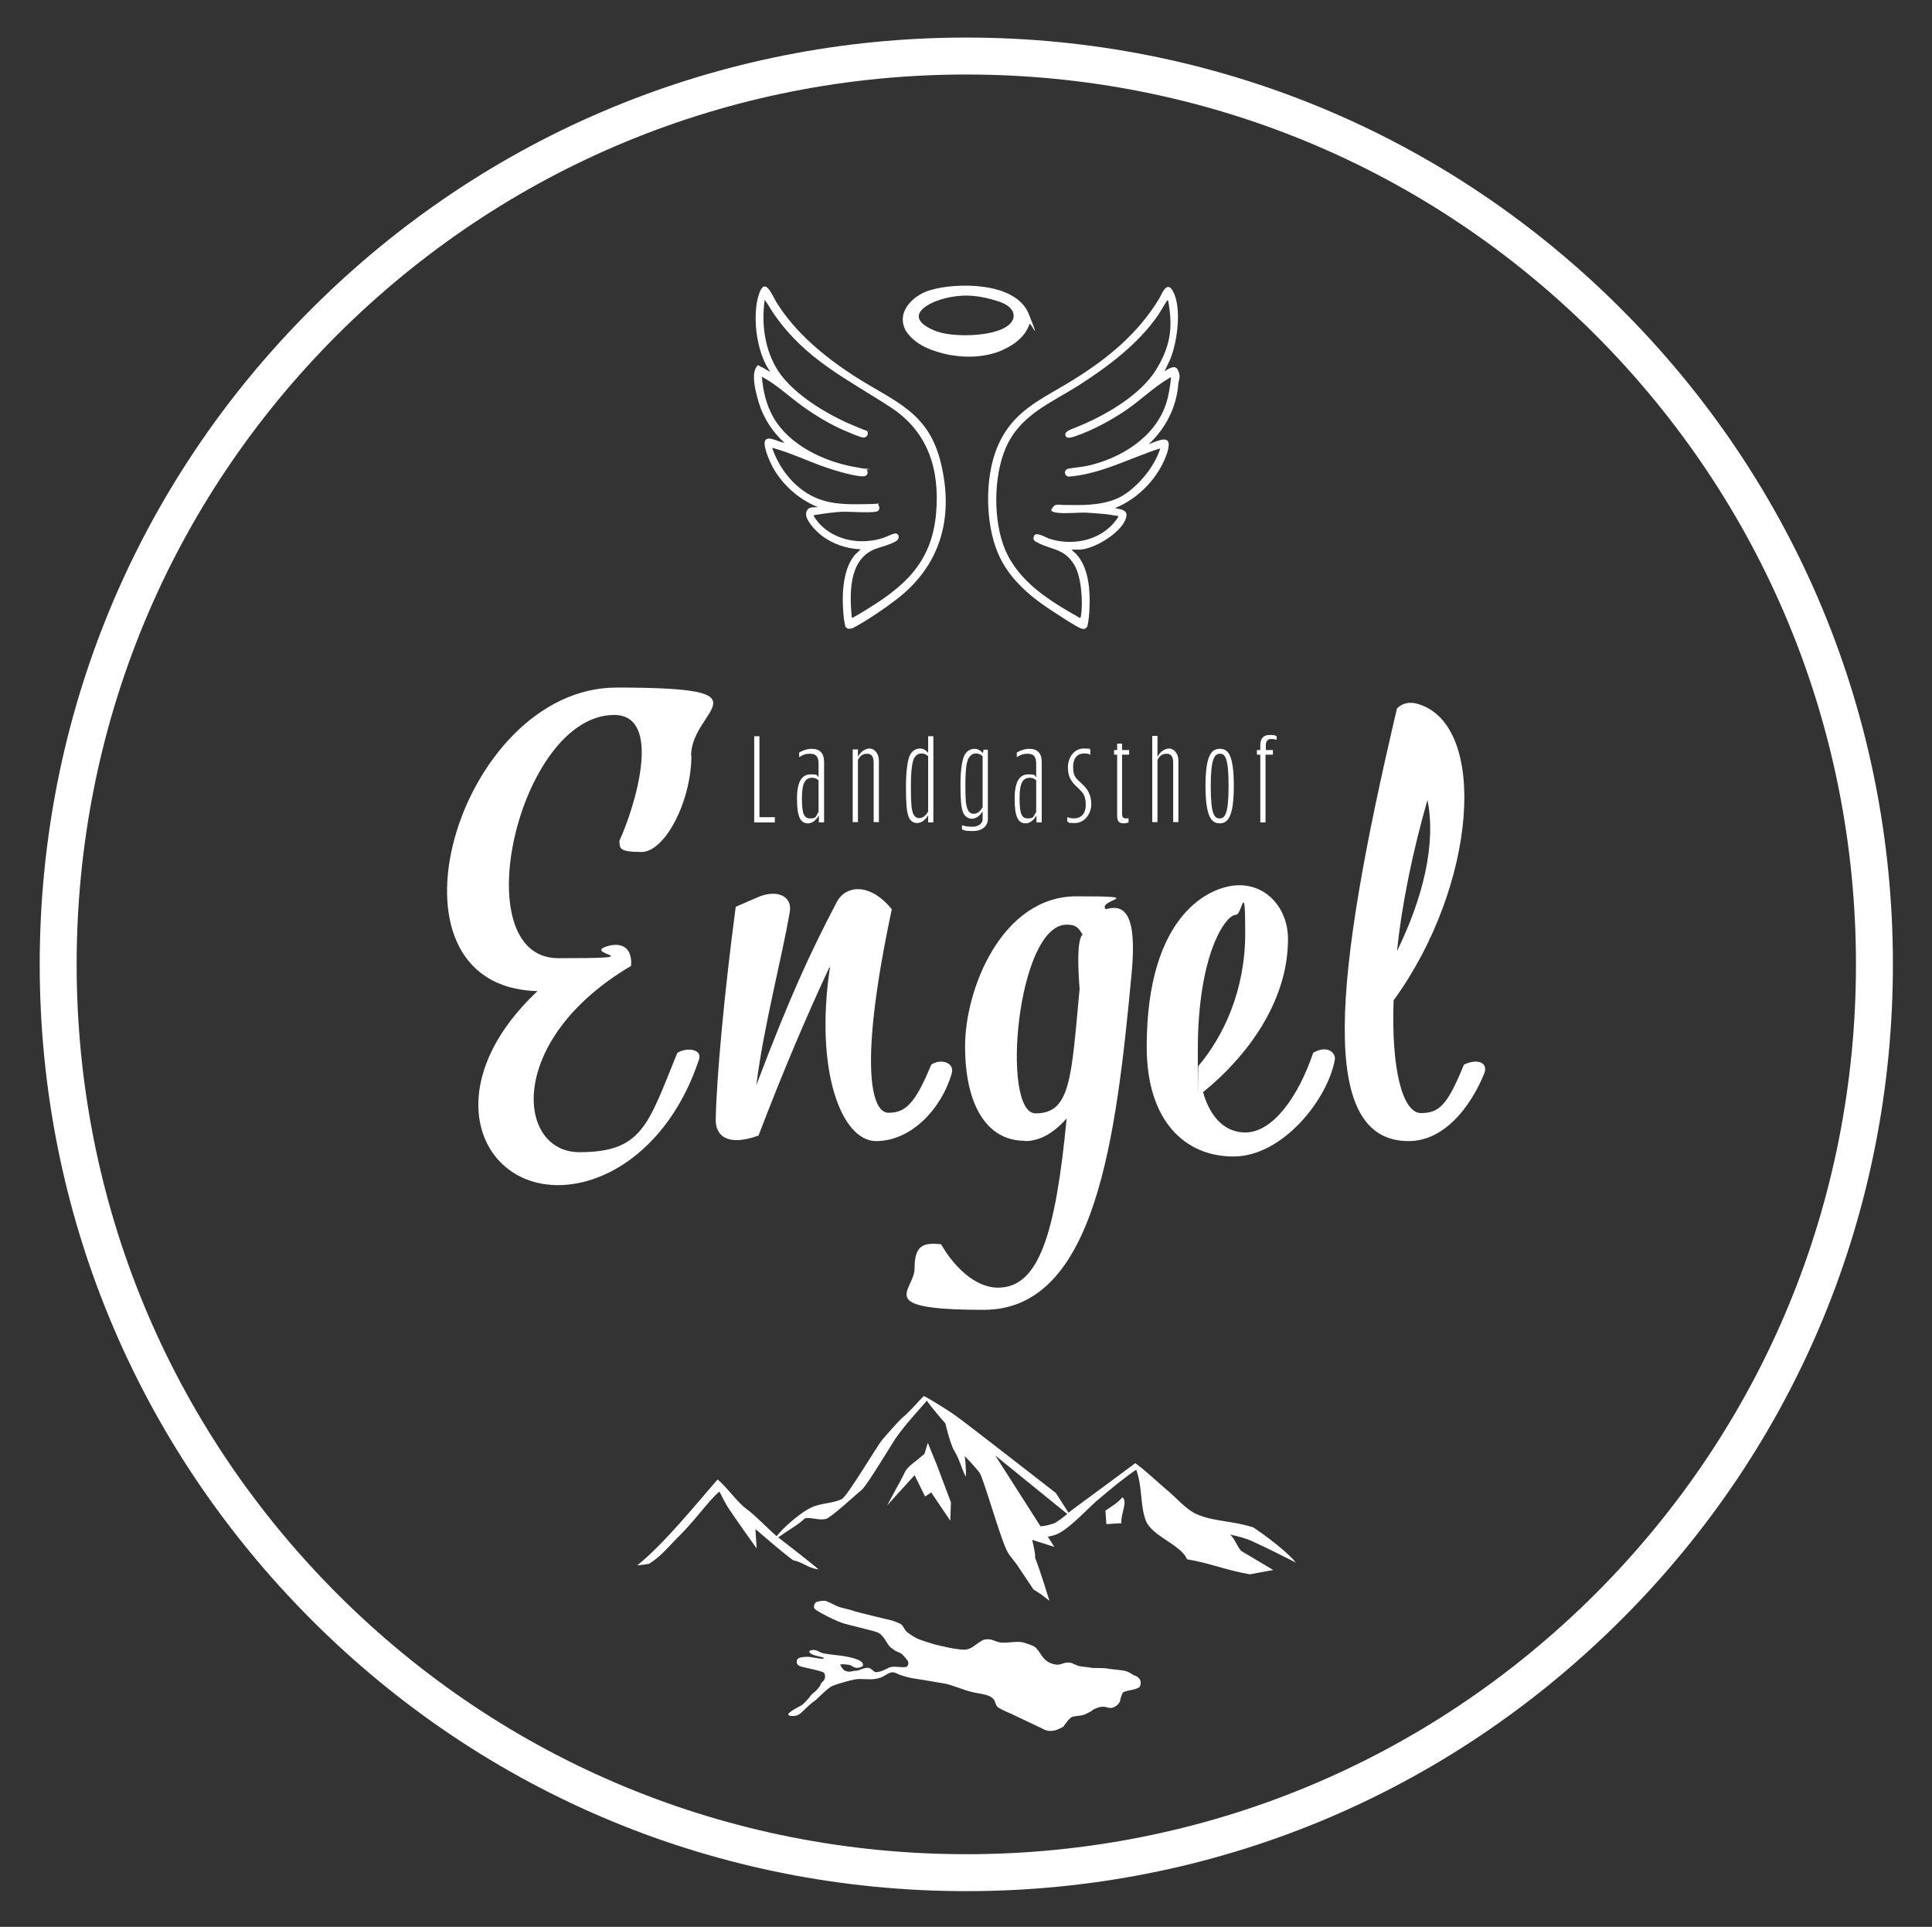 <?xml version="1.0" encoding="UTF-8"?>
<svg id="Ebene_1" xmlns="http://www.w3.org/2000/svg" version="1.1" viewBox="0 0 627.6 625.8">
  <rect x="0" y="0" width="627.6" height="625.8" fill="#333333" stroke="none"/>
  <!-- Generator: Adobe Illustrator 29.7.1, SVG Export Plug-In . SVG Version: 2.1.1 Build 8)  -->
  <defs>
    <style>
      .st0 {
        fill: #fff;
      }
    </style>
  </defs>
  <path class="st0" d="M313.9,614.2c-80.4,0-156-31.3-212.8-88.2S12.9,393.6,12.9,313.2s31.3-156,88.2-212.8C157.9,43.6,233.5,12.2,313.9,12.2s156,31.3,212.8,88.2c56.9,56.9,88.2,132.4,88.2,212.8s-31.3,156-88.2,212.8c-56.9,56.9-132.4,88.2-212.8,88.2ZM313.9,24.2c-77.2,0-149.8,30.1-204.4,84.6-54.6,54.6-84.6,127.2-84.6,204.4s30.1,149.8,84.6,204.4,127.2,84.6,204.4,84.6,149.8-30.1,204.4-84.6c54.6-54.6,84.6-127.2,84.6-204.4s-30.1-149.8-84.6-204.4c-54.6-54.6-127.2-84.6-204.4-84.6Z"/>
  <g>
    <path class="st0" d="M224.6,245.3c0,14.9-8.6,31.4-16.2,31.4s-7-1.3-7.2-3.6c5-10.9,14.3-40.9-1.7-40.9-31,0-49.1,79-18.1,79s9.1-1.1,15-3.6c5.1-1.9,9.1-.2,8.6,6.1-40.7,24-37.3,60.5-16.8,60.5s22.3-8.9,31.8-32.2c2.7-1.9,8.4-1.5,7,2.3-9.1,27.2-28.9,40.6-45.7,40.6-26.3,0-39-32.7-6.7-63-54.5-1.5-25.7-98.6,25.7-98.6s24.2,6.9,24.2,22.1Z"/>
    <path class="st0" d="M269.4,314.2c-7.2,15.4-14.7,32.9-23,54.6-9.9,3.6-13.9.2-13.9-5,.2-13.5,2.9-42.3,6.5-69.3l6.9-3c6.5-2.9,11.4-.4,10.7,4.4-2.5,14.8-8.6,37.7-10.9,56.5,10.9-28.7,17.3-42.6,26.1-59.4,2.9-5.5,10.7-6.5,17.9,2.3-11,51.6-6.5,66.1-1.1,66.1s8.6-2.7,13.9-15.6c2.9-2.1,7.6-.8,6.7,2.7-3.4,11.8-13.3,22.1-24.6,22.1s-20-23-15-56.4Z"/>
    <path class="st0" d="M332.9,370.5c-12.6,0-19.4-12-19.4-30.7s12-48.7,36.2-48.7,6.5,1,9.5,4.2c5.7-1.7,10.3.8,8.4,20.8-5,53.3-11.6,109.3-48,109.3s-22.5-6.1-22.5-13.5,2.7-8.4,8.6-7.8c4,7,10.9,14.1,18.5,14.1,13.3,0,18.7-17.5,22.3-55-4.4,5.1-9.1,7.4-13.5,7.4ZM346.5,300.3c-16.2,0-21.5,61.3-10.1,61.3s11.6-11.4,14.3-40.4c-.6-7.8-.8-16.2,1-17.7-1.3-1.9-1.9-3.2-5.1-3.2Z"/>
    <path class="st0" d="M390.8,354.7c2.5,8.8,7.6,13.1,13.7,13.1,8.8,0,17.1-11.2,22.1-25.9,4.8-2.7,7.4.2,7,2.3-2.3,12.8-16.9,31.4-32.9,31.4s-28.2-11.8-28.2-35.6c0-43.4,20.9-52.5,30.1-52.5s15.8,7.8,15.8,17.5c0,20.6-13.7,38.5-27.6,49.7ZM389.3,346.2c8.2-9.7,15.2-24.6,15.2-43s-1-6.1-3-6.1c-3.4,0-12.4,12.8-12.4,44s0,3.6.2,5.1Z"/>
    <path class="st0" d="M475.5,345.8c4.2-2.1,8-.8,6.7,2.7-4.6,11.4-13.3,22.1-24.6,22.1-29.5,0-24.6-52.2-3.8-140.5,2.1-2.1,4.6-2.1,6.7-1.5,23.2,6.7,19.2,59.2-7.8,96.3-.8,22.3,2.9,36.6,8.9,36.6s8.6-2.7,13.9-15.6ZM453.8,308.9c8.4-17.1,12.8-34.8,9.9-49.1-5.1,17.9-8.4,34.6-9.9,49.1Z"/>
  </g>
  <g>
    <path class="st0" d="M364.6,486.3c-1.5,1.8-3.6,3-5.5,4.3.1,1.5.2,2.9.3,4.4,1.6-.1,3.3-.2,4.9-.3-.4-2.7,2.2-7.1.3-8.4Z"/>
    <path class="st0" d="M420.8,507.6c.4-.5-5.7-6.2-13.6-11.5-6.5-2.2-13-1.9-18.4-4.3-3.5-1.5-7-5.7-10.2-8.3-3.4-2.9-6.5-5.9-9.8-8.3-6.5,4.8-12.9,9.6-19.9,14.7-.6.4-1.2.9-1.8,1.4l-4.1-6.4s-29.9-23.3-32.4-25c-3.6-2.6-10.4-6.6-10.5-6.5-1.9,1.8-3.9,4.4-6.8,6.9-1.9,1.7-5.5,5.9-6.7,7.3-1.9,2.3-11.4,18.5-13.2,19.3-2.5,1.2-5.5,1.2-8.6,2.2-4.1,1.3-10.7,7.4-12.5,9.8-.2-.2-.4-.3-.5-.4-2.5-2.2-6.5-6.4-9.4-8.5-2.9-2.1-6.6-7.4-9.3-9.5-7.4,8.5-17.3,20.8-26.1,27.9.6,0,3.8-.5,3.8-.5,4-2.4,6.9-6.2,10-9.2,5.4-5.4,9-10.9,12.9-14.3q1.7,3.4,2.6,4.9c2.6,4,9.5,13.6,9.5,13.6l-.4-6.3s8.5,7.4,12.2,10.1c3.5.8,4.9,2.6,8.3,3-2.6-2.3-10.3-8.2-13.1-10.4,2.6-1.9,6.7-4.2,8.7-6.2,2.1-.4,4.6.8,6.8.2,1.7-.4,9.7-7.9,11.7-9.5,1.7-1.5,9.5-14.5,10.9-16.6,3.3-4.7,7-8.6,10.2-12.3,1.1,1.8,6,7.4,6,7.4,0,0,1.6,6.8,2.9,8.9,1.7,2.7,2.2,5.4,3.7,8.4.3-1.9-.3-6.7-.3-6.7,0,0,3.6,3.7,4.8,5.4,1.4,2,7,22.3,9.2,25.9,1.1,1.8,2.6,3.3,3.7,5.1l4.6,6.9,2.5,1.6,2.7,2.1s-2.9-9.6-4.7-14.1c.4-.2-.9-5.7-.9-5.7l7.2,2.3-2.1-3.3c.9-.2,1.8-.4,2.6-.7,3.9-1.4,9.9-8,13.2-10.9,4.8-4.1,9.1-7.6,12.9-10.2,2.1,5.9,1.2,11.4,3.1,16.5,2,5.2,11.4,7.8,13.4,12.6,8,1.4,12.4,3.5,20.4,4.9l7.6-1.4-10.4-6.2c-1.6-1.8-1.8-3.6-3.6-5.3,2.4.5,5.2,1.2,7.5,2.3,7.9,3.7,6,2.9,13.9,6.8ZM342.2,494.8c-1.4.5-2.7.8-4.2.9l-14.7-23,23.4,19c-1.6,1.3-3.2,2.6-4.6,3.2Z"/>
    <path class="st0" d="M300.4,486.1l2.1-1.4,6.2,9.2.2-6-4.6-12.2-2.9-7.1-1.1,3.6-2.8,2.3s-2.8,2-3.5,3.5c-.9,1.9-2.4,4.7-3,5.7l-2.8,5.2,8.9-9.8,3.4,6.9Z"/>
    <path class="st0" d="M368.7,544.3c-.3-.2-.9-.5-1.5-.9-.8-.5-1.7-.8-2.6-.9l-4.4-.5c-1.3-.4-5-.2-5.4-.3-1.4-.3-2.8-.3-4.2-.6-.8-.1-2.1-1-3-1.1-1.9-.3-3,.9-4.7.6-2-.3-3.4-1.3-4.5-2.9-.7-1.1-1.2-1.8-2.1-2.7-.5-.5-2.6-1.2-4-1.6-2.1-.5-5.4.4-7.6,0-1.5-.3-2.5-1.1-3.9-1-1.1,0-1.5.2-2.4.8-2.6,1.6-3.1,2.9-6.6,2.5-2.8-.3-5.4-1-8.1-1.6-.7-.2-4.9-1.5-5.9-2-.9-.5-3-1.7-3.6-2.5-.5-.6-.8-1.5-1.4-2-.7-.5-2.9-1.3-3.1-1.3,0,0-11.7-2.8-12.4-3.1-1.3-.5-3.1-.8-4.4-1.2-1.6-.5-3.3-1.6-4.5-2-1.1-.3-2.4.1-2.9.2-.8.2-1.1,1-1.1,1.8,0,.3.4.6.6.8.8.7,6.8,3.9,9.6,4.6,1.1.3,8.7,2.2,9,2.3.8.3,1.4.3,2.1.8.5.3,1.5,1.5,1.8,2,.4.6,1.3,2.3,1.9,2.6l1.4,1c0,0,.1,0,.2.1.7.4,1.4.5,2.1,1.1.6.6,1.2,1.3,1.7,2,.5.7.3,1.8-.5,2.1,0,0,0,0-.1,0-1.8.3-4.2-.6-5.8.4-.4.2-3.4,1.8-4.4,1.1-.4-.3-1.2-1.1-1.7-1.2-1.5-.2-2.6.6-3.9.9-.3,0-.8,0-1.2.1-1,.2-1.4.4-2.5,0-1-.3-1.8-2.1-1.8-2.1.7-.2,2.6,0,3.3.2.5.2.9.6,1.6.8.7.2,1.8,0,2.4-.5.3-.2.1-.7,0-1-1.1-1.6-6.5-2.3-7.2-2.4-.8-.1-5-.5-6.1-.9-1.1-.4-1.7-1.1-3.1-.9-.2,0-.9.2-.9.5.2,1.2,3.9,1.7,4.6,1.9.2.5-.5.4-.8.4-.4,0-3.1-.5-3.9-.6-1,0-2.4,0-3.3.4-1,.5-.9,2,.1,2.5.4.2.8.3,1.2.4,1.3.3,5.9,1.3,6.6,1.7.6.4.6.8.6,1.5,0,1.4-1.2,1.5-1.5,2.7,0,.2-1.2,1.6-1.4,1.8-.9.8-1.5,1.1-2.2,2.2-.2.3-1.8,2-2.3,2.4-.2.2-4.9,2.4-4.5,3.2.2.3.6.4,1,.4,2.3.2,3.1-1,4.6-2.4.4-.4,2.3-2.2,3.1-2.6.2-.1,4.1-4.1,5.5-4.7,1.8-.8,7.5-2.4,8.8-2.3,2.6,0,4.6.4,7.1-.5,1.8-.7,3-2.4,5.1-1.3,1.7.9,5.2,1.6,5.4,1.6,2.8.4,9.6,1.6,10.3,1.7,2.8.6,5.8,2,8.6,2.7,1.9.5,5.7.7,7,2.2,1,1,.5,2.1,1.9,3,1.4.8,2.8,1.4,4.2,2,1.8.9,9.5,4.5,9.9,4.7,2.3,1.4,4.5.7,6.6-.5.2,0,.3-.2.4-.4.7-.9,1.6-2.3,2.5-2.8.9-.5,3-.3,4.3-.9.8-.4,2-.9,2.4-1.3.4-.4,1.7-.9,2.5-1.1,1.7-.3,2.8.3,3.1.3,1.3.2,3.3-1.1,3.5-2.5,0-.5.7-2.5,1-2.6,1.4-.7,2.9-.6,4.3-1.2.2,0,1-.5,1-.5,0,0,.3-.7.3-.9.3-1.5-.7-2.3-1.9-2.9Z"/>
  </g>
  <g>
    <g>
      <path class="st0" d="M274.8,203.8c-.3-.3-.5-1.9-.6-2.4-.8-6.3-.9-16,3.5-21.2l1.9-1.8c-4.7-.2-9.2-1.7-13-4.7-1.7-1.4-5.2-4.9-4.7-7.2s2.7-1.6,3.8-1.8c-6.2-2.5-11.5-7.2-14.7-13-.9-1.7-2.9-6.2-2.6-8.1.4-2.7,4.9.2,6.4.2-3.8-3.5-6.8-8-8.3-13s-2.1-8.9-1.1-11,1.1-.8,1.9-.6,1.9,1.2,2.9,1.5c-1.9-2.6-3.1-6-3.8-9.1-1.1-4.6-1.4-11,0-15.6,2-6.7,4.3-.3,5.9,2.3,6,9.6,15.2,17.3,24.7,23.5,13.7,8.9,25,11.7,28.9,29.7,3.8,17-.5,32-14.2,42.8-4,3.1-10.1,7.3-14.5,9.6-.7.3-1.7.5-2.2,0ZM276.9,200.6c0,.1,2.1-1.1,2.4-1.3,13.6-8.1,23.4-15.8,24.8-32.8,1.2-14.2-2.7-26.4-14.9-34.3-14.3-9.3-27.5-15.4-37.7-30.1-1.1-1.5-1.9-3.2-3.1-4.7-1.1,7.9,0,16.3,4.4,23.1,5.1,7.7,15.9,14.1,24.2,17.6s4.3,1.3,4.7,2c.6,1-.2,2.1-1.3,2s-5-1.8-6.4-2.4c-4.5-2-9.2-4.8-13.2-7.7-4.1-2.9-8.3-6.9-12.7-9.3s-.3-.3-.6-.2c.4,4.6,1.4,8.9,3.7,13,5.1,9,16.3,14.3,26.1,16.1s2.9.2,3.8.5,1.3,2.5-.6,2.6c-2.7.1-9.4-1.9-12.2-2.9-5.6-1.9-11.6-4.8-17.2-6.3-.5-.1,0,.5,0,.7,2.7,7.4,8.7,14.2,16.5,16.4,4.7,1.4,10.1,1.2,15,1.1s2.2-.6,2.8.4.1,2-.9,2.1c-2.7.4-7,0-10,0s-6.8.6-10.1,1.1c-.3.3,1.5,2.5,1.9,2.9,5.2,5.5,13.6,6.8,20.6,4.5,1-.3,3.6-1.7,4.3-1.4s.9,1,.6,1.7c-.6,1.5-6.6,2.8-8.2,3.6-8,3.7-7.6,14.6-6.9,22Z"/>
      <path class="st0" d="M347.9,178.3c.6.8,1.5,1.3,2.1,2.1,3.7,4.4,4.2,11.6,3.9,17.2,0,1.3-.3,4.3-.6,5.5s-1.2,1.4-2.4.9c-2.3-1.1-5.7-3.4-7.9-4.8-7.7-4.9-15.1-10.8-18.8-19.5-4.1-9.6-4.3-24.1-.5-33.8,5-12.7,14.5-16,25.2-22.7,11.1-6.9,20.9-15,27.7-26.3.9-1.6,2.5-6,4.5-2.2,2.9,5.5,1.3,17-1.2,22.5s-1.2,2.1-1.6,3.3c.2.2,3.2-2.6,4.3-.4s.3,3.3.2,4.3c-.5,7.6-4.1,14.8-9.7,19.9,3.9-1.5,8.1-3.6,6,2.9-2.6,7.8-9.3,14.8-16.9,17.8,2.2.5,4.5.6,3.5,3.5-1.6,4.6-10.4,10-15.2,10h-2.6ZM379.4,97.6c-.4,0-.3,0-.4.2-1,1.5-1.8,3.1-2.9,4.7-6.4,9.2-16.2,16.6-25.6,22.6-9.3,5.9-19.1,9.6-23.8,20.4-4,9.3-4.1,23.7-.2,33,4.6,10.7,14.6,16.7,24.3,22.2.2-.1.2-.2.3-.4.8-4.4.2-13-2.1-16.8-3.3-5.5-7.3-4.8-12-7.3-.9-.5-1.5-.7-1.2-1.9.4-1.9,3.8.2,4.9.6,7.1,2.4,15.7.9,20.8-4.7.3-.3,2-2.4,1.8-2.6-1.6-.2-3.3-.6-4.9-.7s-3.7-.3-5.4-.4c-2.9-.1-7.1.4-9.8,0s-1.5-1.3-.9-2.1,2.4-.4,3.4-.4c5.7.1,11.9.2,17.2-2.1s11.9-9.5,13.9-16c0-.2.2-.3-.2-.2-9.8,3.2-19.1,8.3-29.5,9.1-1.5-.3-1.6-2.3,0-2.6s4.1-.5,6.1-.9c10.8-2.4,22-9.2,25.6-20.2.9-2.8,1.3-5.6,1.6-8.5-.3,0-.4,0-.6.2-5.1,3-9.4,7.3-14.3,10.6-4.6,3.1-10.7,6.4-16,8.2-1,.3-3,1.2-3.4-.2s2.1-2,3.4-2.6c9.1-3.6,20.9-10.3,26.1-18.8s5.2-14.7,3.9-22.3Z"/>
    </g>
    <path class="st0" d="M325.9,113.6c-5.6,2.5-11.9,2.7-17.8,1.6-5.1-1.1-10.7-3-13.8-7.7-3.6-6.4,2.9-12.1,8.4-13.4,7.4-2.2,27.2-2.9,31.5,7.9s.5,2.2.2,3.3c-.7,2.1-2.7,5.7-8.6,8.3ZM324.4,97.9c-5.9-1.9-10.5-2.4-15.7-1.4-7.6,1.4-16.2,6.6-4.5,11.1,6.1,2.3,22.9,1.8,24.9-4,0,0,1.6-3.6-4.7-5.7Z"/>
  </g>
  <g>
    <path class="st0" d="M245,239.1h1.7v26.3h5v1.7h-6.7v-28Z"/>
    <path class="st0" d="M265.9,265c-1,1.6-2.2,2.4-3.4,2.4-2.5,0-3.6-2.1-3.6-8s1.8-7.9,4.4-7.9,1.9.3,2.6.9v-4.4c0-2.2-.8-3.2-2.7-3.2s-2.3.4-3.6,1.1v-1.5c1.4-.8,2.7-1.2,4.1-1.2,2.6,0,4,1.4,4,4.3v19.6h-1.7v-2.1ZM265.9,263.9v-10.5c-.6-.5-1.3-.8-2-.8-2.2,0-3.4,1.4-3.4,6.6s.7,6.6,2.7,6.6,1.8-.6,2.6-2Z"/>
    <path class="st0" d="M278.7,246.8v20.2h-1.7v-23.6h1.7v2.4c.9-1.8,2.5-2.7,3.8-2.7s3,1.3,3,4v19.9h-1.7v-19.3c0-2-.7-2.9-2.1-2.9s-2.3.6-3,2Z"/>
    <path class="st0" d="M301.5,264.8c-1,1.7-2.4,2.5-3.6,2.5s-2.3-.7-2.8-2.2c-.6-1.6-.8-4.3-.8-9.7s.6-9.3,1.6-10.7c.8-1.2,2-1.6,3-1.6s1.8.5,2.6,1.4v-5.4h1.7v28h-1.7v-2.2ZM301.5,263.7v-18.1c-.6-.6-1.4-.9-2.1-.9s-1.6.2-2.3,1.3c-.7,1-1.2,3.7-1.2,9.4s.2,7.2.6,8.5c.4,1.2,1.1,1.8,2.1,1.8s2-.6,2.8-2Z"/>
    <path class="st0" d="M312.5,269.4v-1.4c1,.4,2.2.5,3.4.5,2.1,0,3.3-1.2,3.3-2.4v-2.6c-1,1.7-2.4,2.4-3.5,2.4s-2.4-.7-2.9-2.2c-.6-1.6-.8-4-.8-8.9s.6-8.7,1.6-10c.8-1.2,2-1.6,3-1.6s1.9.5,2.7,1.4l.2-1.1h1.4v22.6c0,2.1-1.8,3.8-4.8,3.8s-2.5-.2-3.6-.5ZM319.2,262.3v-16.7c-.6-.6-1.4-.9-2.1-.9s-1.6.2-2.3,1.3c-.7,1-1.2,3-1.2,8.8s.2,6.4.6,7.7c.4,1.2,1.1,1.8,2.1,1.8s2-.6,2.8-2Z"/>
    <path class="st0" d="M336.6,265c-1,1.6-2.2,2.4-3.4,2.4-2.5,0-3.6-2.1-3.6-8s1.8-7.9,4.4-7.9,1.9.3,2.6.9v-4.4c0-2.2-.8-3.2-2.7-3.2s-2.3.4-3.6,1.1v-1.5c1.4-.8,2.7-1.2,4.1-1.2,2.6,0,4,1.4,4,4.3v19.6h-1.7v-2.1ZM336.6,263.9v-10.5c-.6-.5-1.3-.8-2-.8-2.2,0-3.4,1.4-3.4,6.6s.7,6.6,2.7,6.6,1.8-.6,2.6-2Z"/>
    <path class="st0" d="M346.7,266.9v-1.5c.6.2,1.3.4,2.1.4,2.1,0,3.9-1.2,3.9-4.4s-1-4-2.6-5.6c-1.7-1.5-3.2-3.1-3.2-6.5s2.1-6.2,5.1-6.2,1.6.2,2.2.4v1.6c-.6-.3-1.2-.4-2-.4-2,0-3.6,1.2-3.6,4.5s1.3,3.8,2.9,5.4c1.6,1.5,3,3.3,3,6.6s-2.4,6.1-5.3,6.1-1.7-.2-2.4-.5Z"/>
    <path class="st0" d="M365,267.4c-1.4,0-2.1-.6-2.1-2.4v-19.9h-1v-1.5h1v-2.1h1.6c0-.1,0,2.1,0,2.1h2.3v1.5h-2.3v19.2c0,1.2.5,1.5,1.2,1.5s.6,0,.9-.1v1.4c-.5.2-1,.3-1.6.3Z"/>
    <path class="st0" d="M376,246.8v20.2h-1.7v-28h1.7v6.8c.9-1.8,2.5-2.7,3.8-2.7s3,1.3,3,4v19.9h-1.7v-19.3c0-2-.7-2.9-2.1-2.9s-2.3.6-3,2Z"/>
    <path class="st0" d="M391.6,255.3c0-10.4,2.1-12.1,4.7-12.1s4.5,1.8,4.5,12.1-2.1,12.1-4.6,12.1-4.6-1.8-4.6-12.1ZM393.3,255.3c0,9.3,1.2,10.5,2.9,10.5s2.9-1.4,2.9-10.5-1.1-10.5-2.8-10.5-3,1.4-3,10.5Z"/>
    <path class="st0" d="M411.1,245.1v22h-1.7v-22h-1.1v-1.5h1.1v-1.5c0-2.5,1.2-3.4,3.1-3.4s1.6.2,2.2.4v1.2c-.4-.2-1.1-.3-1.6-.3-1.2,0-1.9.5-1.9,2.1v1.5h2.3v1.5h-2.3Z"/>
  </g>
</svg>